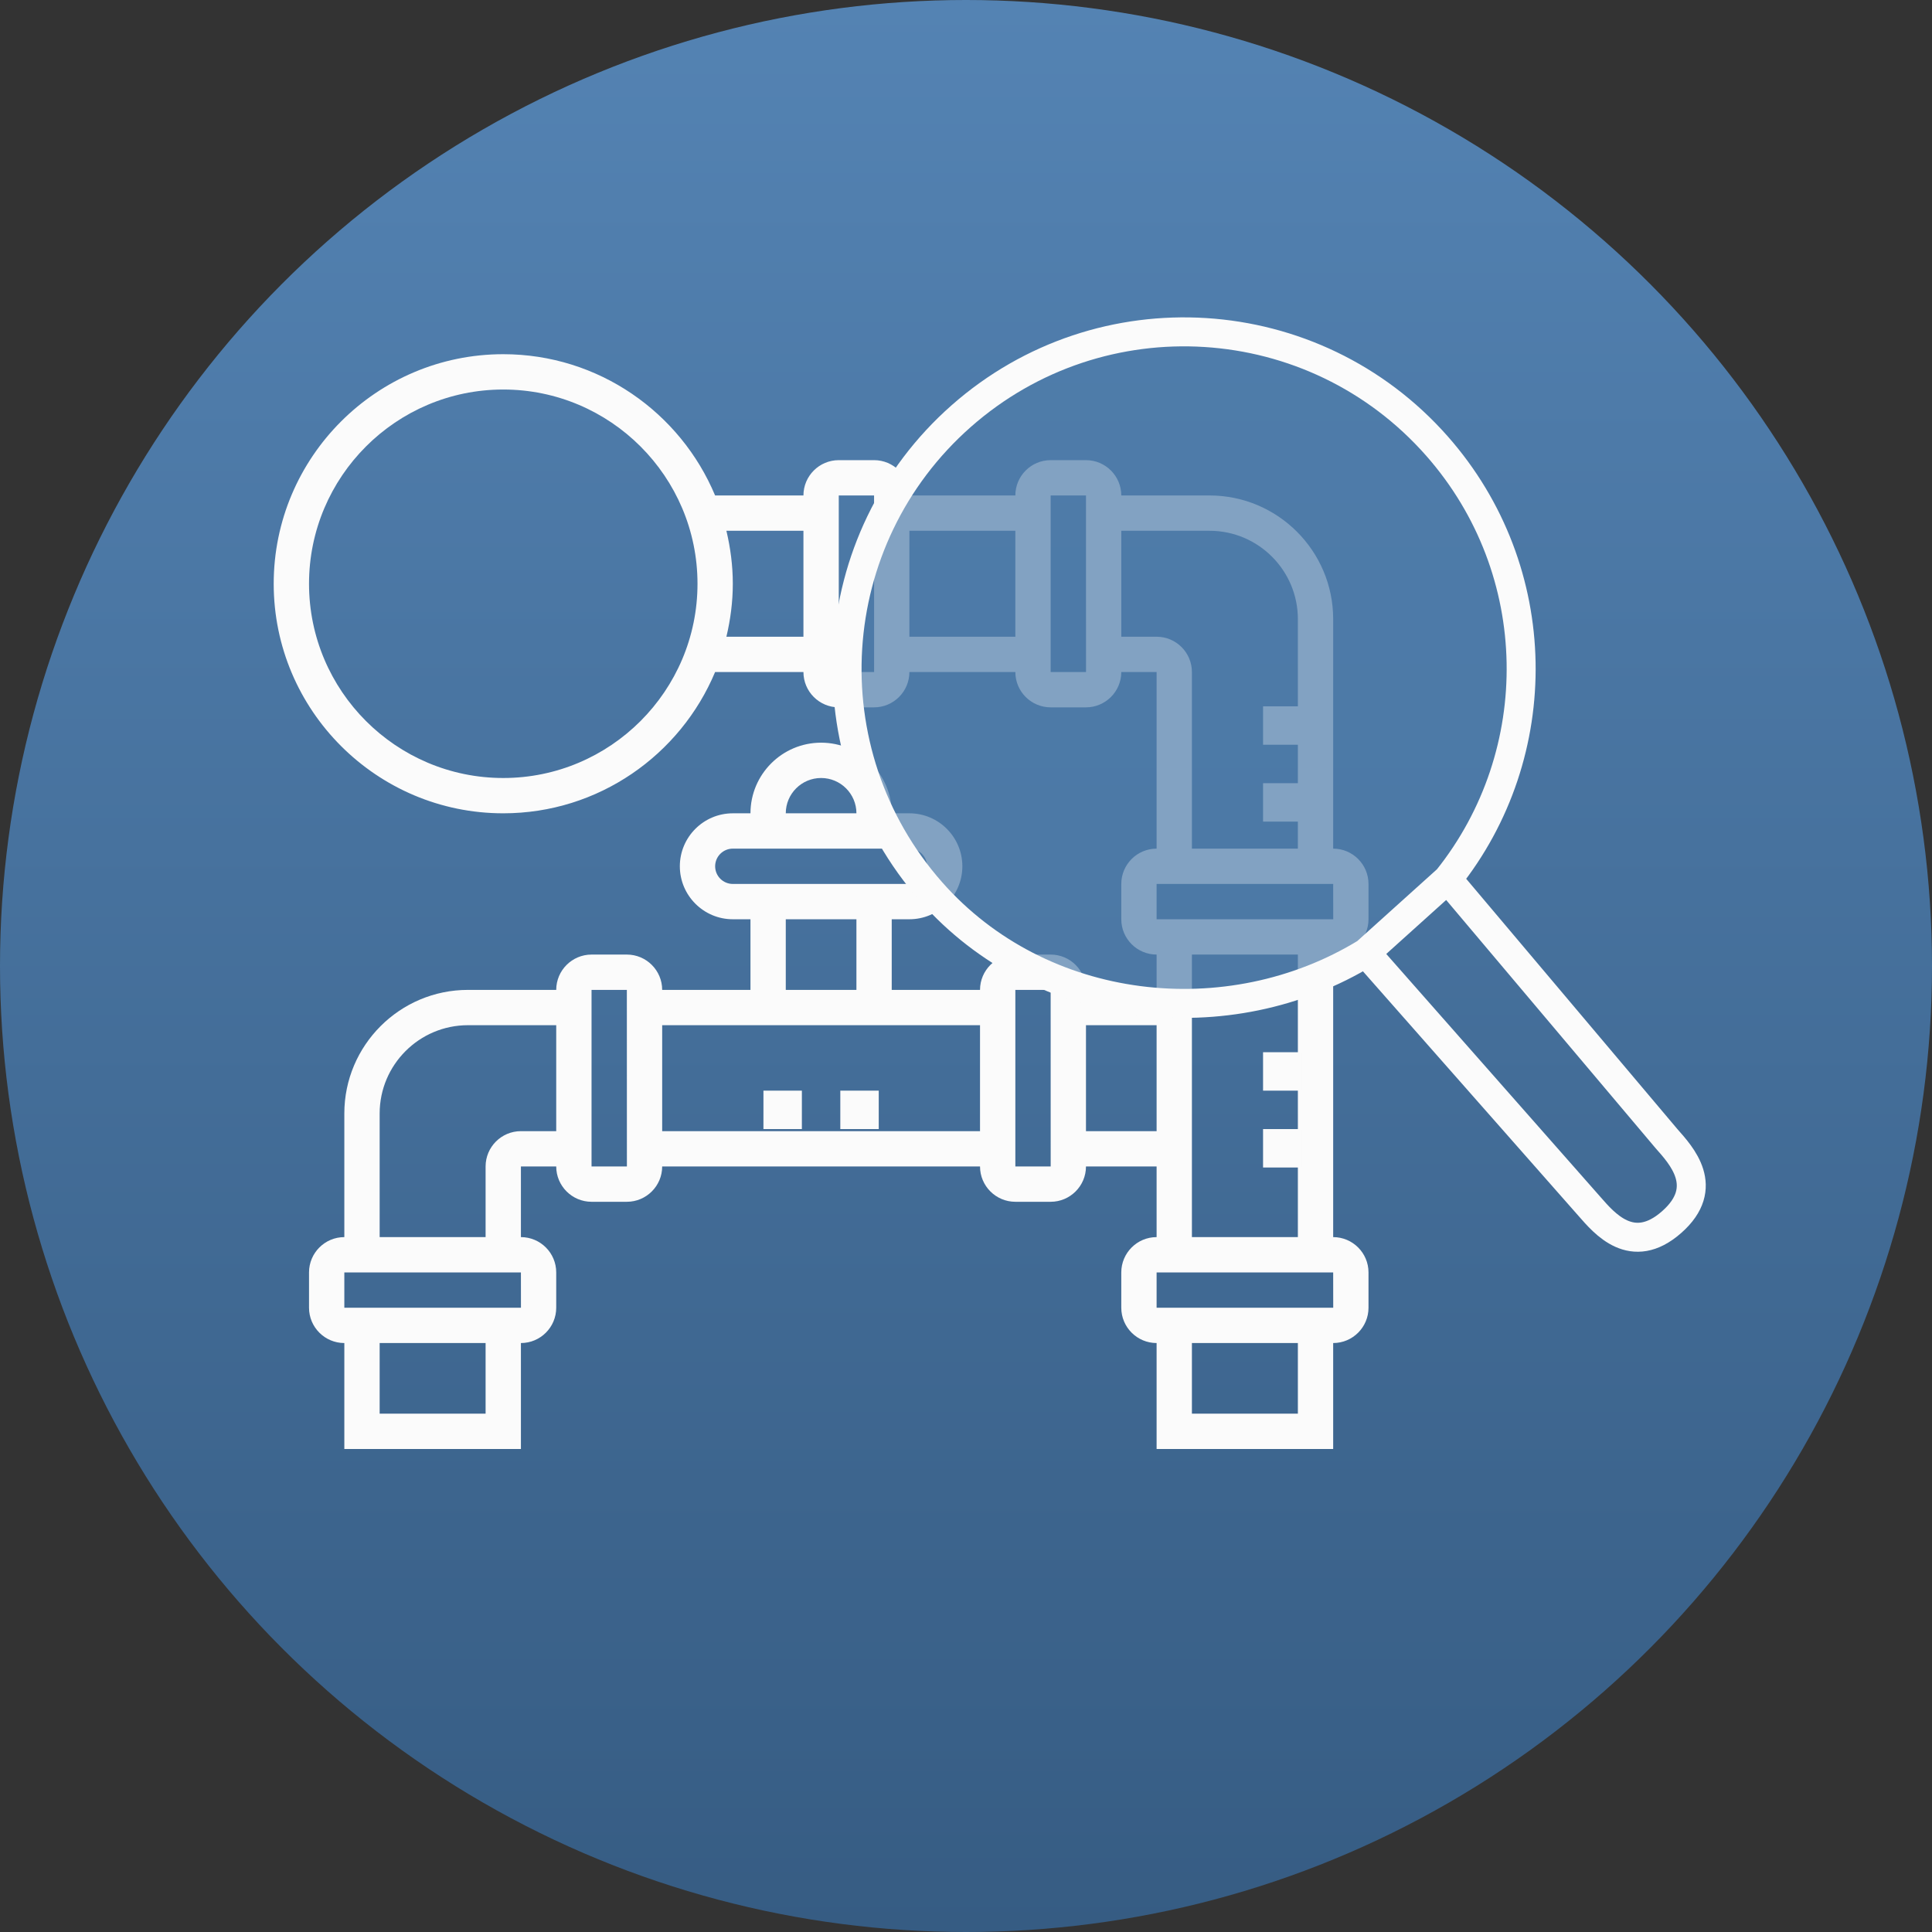 <?xml version="1.0" encoding="UTF-8"?> <svg xmlns="http://www.w3.org/2000/svg" width="120" height="120" viewBox="0 0 120 120" fill="none"><rect x="0" y="0" width="120" height="120" fill="#333333" stroke="none"/><circle cx="60" cy="60" r="60" fill="url(#paint0_linear_2073_44)"></circle><path d="M85 57.097V54.903C85 53.694 84.016 52.71 82.806 52.71V38.452C82.806 34.219 79.362 30.774 75.129 30.774H69.645C69.645 29.564 68.661 28.581 67.452 28.581H65.258C64.048 28.581 63.065 29.564 63.065 30.774H56.484C56.484 29.564 55.5 28.581 54.29 28.581H52.097C50.887 28.581 49.903 29.564 49.903 30.774H44.416C42.263 25.627 37.177 22 31.258 22C23.396 22 17 28.396 17 36.258C17 44.12 23.396 50.516 31.258 50.516C37.177 50.516 42.263 46.889 44.416 41.742H49.903C49.903 42.952 50.887 43.935 52.097 43.935H54.29C55.5 43.935 56.484 42.952 56.484 41.742H63.065C63.065 42.952 64.048 43.935 65.258 43.935H67.452C68.661 43.935 69.645 42.952 69.645 41.742H71.839V52.71C70.629 52.71 69.645 53.694 69.645 54.903V57.097C69.645 58.306 70.629 59.29 71.839 59.29V61.484H67.452C67.452 60.274 66.468 59.29 65.258 59.29H63.065C61.855 59.29 60.871 60.274 60.871 61.484H55.387V57.097H56.484C58.298 57.097 59.774 55.62 59.774 53.806C59.774 51.992 58.298 50.516 56.484 50.516H55.387C55.387 48.097 53.419 46.129 51 46.129C48.581 46.129 46.613 48.097 46.613 50.516H45.516C43.702 50.516 42.226 51.992 42.226 53.806C42.226 55.62 43.702 57.097 45.516 57.097H46.613V61.484H41.129C41.129 60.274 40.145 59.29 38.935 59.29H36.742C35.532 59.29 34.548 60.274 34.548 61.484H29.064C24.832 61.484 21.387 64.929 21.387 69.161V76.839C20.177 76.839 19.194 77.823 19.194 79.032V81.226C19.194 82.436 20.177 83.419 21.387 83.419V90H32.355V83.419C33.565 83.419 34.548 82.436 34.548 81.226V79.032C34.548 77.823 33.565 76.839 32.355 76.839V72.452H34.548C34.548 73.661 35.532 74.645 36.742 74.645H38.935C40.145 74.645 41.129 73.661 41.129 72.452H60.871C60.871 73.661 61.855 74.645 63.065 74.645H65.258C66.468 74.645 67.452 73.661 67.452 72.452H71.839V76.839C70.629 76.839 69.645 77.823 69.645 79.032V81.226C69.645 82.436 70.629 83.419 71.839 83.419V90H82.806V83.419C84.016 83.419 85 82.436 85 81.226V79.032C85 77.823 84.016 76.839 82.806 76.839V59.29C84.016 59.29 85 58.306 85 57.097ZM31.258 48.323C24.606 48.323 19.194 42.91 19.194 36.258C19.194 29.606 24.606 24.194 31.258 24.194C37.91 24.194 43.323 29.606 43.323 36.258C43.323 42.91 37.91 48.323 31.258 48.323ZM45.118 39.548C45.369 38.49 45.516 37.392 45.516 36.258C45.516 35.124 45.369 34.026 45.118 32.968H49.903V39.548H45.118ZM52.097 41.742V30.774H54.29L54.292 41.742H52.097ZM56.484 39.548V32.968H63.065V39.548H56.484ZM30.161 87.806H23.581V83.419H30.161V87.806ZM32.357 81.226H21.387V79.032H32.355L32.357 81.226ZM32.355 70.258C31.145 70.258 30.161 71.242 30.161 72.452V76.839H23.581V69.161C23.581 66.138 26.041 63.677 29.064 63.677H34.548V70.258H32.355ZM51 48.323C52.21 48.323 53.194 49.306 53.194 50.516H48.806C48.806 49.306 49.79 48.323 51 48.323ZM44.419 53.806C44.419 53.201 44.911 52.71 45.516 52.71H56.484C57.089 52.71 57.581 53.201 57.581 53.806C57.581 54.412 57.089 54.903 56.484 54.903H45.516C44.911 54.903 44.419 54.412 44.419 53.806ZM48.806 57.097H53.194V61.484H48.806V57.097ZM36.742 72.452V61.484H38.935L38.938 72.452H36.742ZM41.129 70.258V63.677H60.871V70.258H41.129ZM65.258 41.742V30.774H67.452L67.454 41.742H65.258ZM71.839 39.548H69.645V32.968H75.129C78.153 32.968 80.613 35.428 80.613 38.452V52.71H74.032V41.742C74.032 40.532 73.049 39.548 71.839 39.548ZM71.839 54.903H82.806L82.809 57.097H71.839V54.903ZM63.065 72.452V61.484H65.258L65.26 72.452H63.065ZM67.452 70.258V63.677H71.839V70.258H67.452ZM80.613 87.806H74.032V83.419H80.613V87.806ZM82.809 81.226H71.839V79.032H82.806L82.809 81.226ZM80.613 76.839H74.032V59.29H80.613V76.839Z" fill="#FBFBFB"></path><path d="M78.451 65.355H80.838V67.742H78.451V65.355Z" fill="#FBFBFB"></path><path d="M78.451 70.129H80.838V72.516H78.451V70.129Z" fill="#FBFBFB"></path><path d="M52.193 67.742H54.58V70.129H52.193V67.742Z" fill="#FBFBFB"></path><path d="M47.419 67.742H49.806V70.129H47.419V67.742Z" fill="#FBFBFB"></path><path d="M78.451 48.645H80.838V51.032H78.451V48.645Z" fill="#FBFBFB"></path><path d="M78.451 43.871H80.838V46.258H78.451V43.871Z" fill="#FBFBFB"></path><path d="M59.706 25.842C51.032 33.486 50.197 46.715 57.842 55.389C64.665 63.131 76.328 64.383 84.839 59.179L89.912 54.609C96.144 46.819 96.076 35.448 89.253 27.705C81.608 19.032 68.379 18.197 59.706 25.842Z" fill="#4F7CAA" fill-opacity="0.7"></path><path d="M84.839 59.179L89.912 54.609M84.839 59.179C76.328 64.383 64.665 63.131 57.842 55.389C50.197 46.715 51.032 33.486 59.706 25.842C68.379 18.197 81.608 19.032 89.253 27.705C96.076 35.448 96.144 46.819 89.912 54.609M84.839 59.179L98.731 74.94C99.633 75.965 101.372 78.073 103.83 75.906C106.289 73.74 104.414 71.751 103.512 70.727L89.912 54.609" stroke="#FBFBFB" stroke-width="1.8"></path><defs><linearGradient id="paint0_linear_2073_44" x1="60" y1="0" x2="60" y2="120" gradientUnits="userSpaceOnUse"><stop stop-color="#5483B3"></stop><stop offset="1" stop-color="#365C83"></stop></linearGradient></defs></svg> 